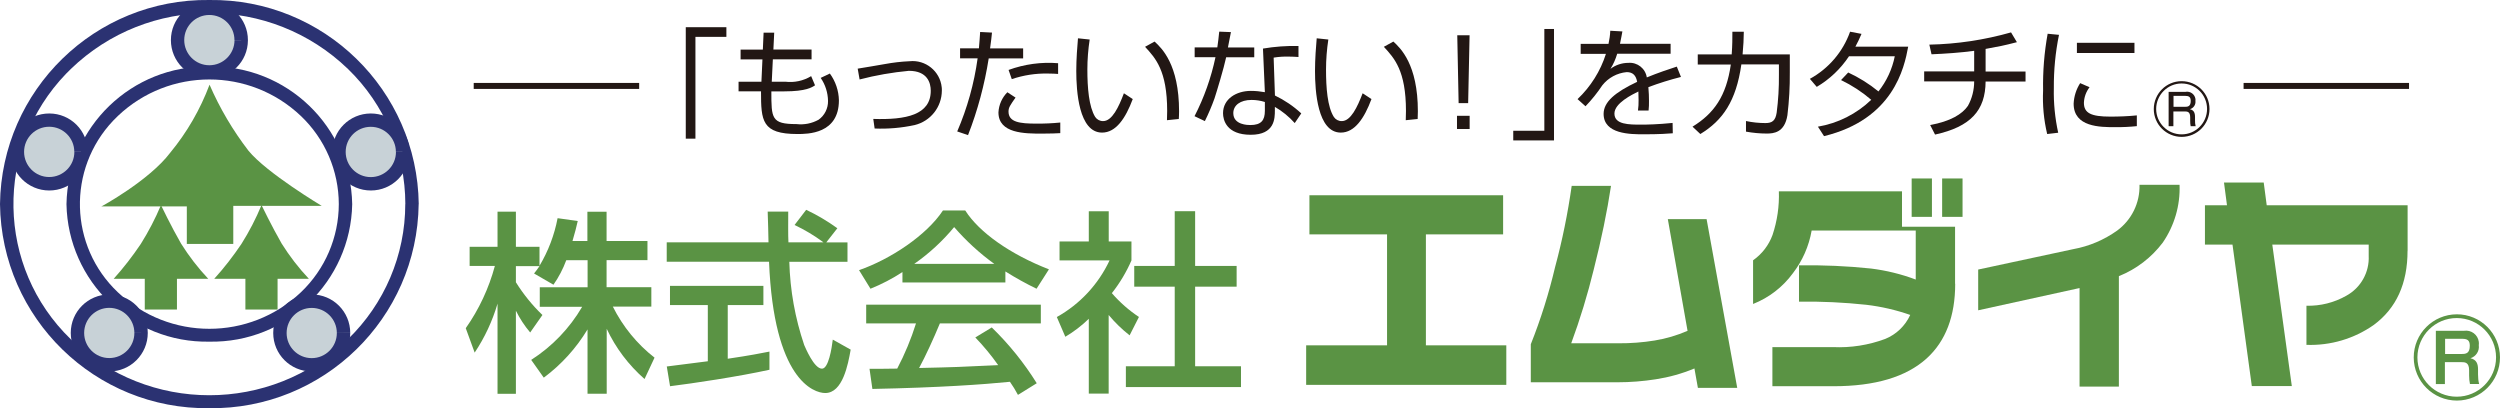 <?xml version="1.0" encoding="UTF-8"?><svg id="_レイヤー_2" xmlns="http://www.w3.org/2000/svg" viewBox="0 0 367.47 60"><defs><style>.cls-1{fill:#5a9344;}.cls-2{fill:#221714;}.cls-3{fill:#2b3272;}.cls-4{fill:#c8d2d7;}</style></defs><g id="_レイヤー_1-2"><g id="_グループ_1497"><path id="_パス_791" class="cls-3" d="M50.79,30h.98c-.22-11.38-9.62-20.43-21-20.22-11.38-.21-20.78,8.84-21,20.22,.22,11.38,9.62,20.43,21,20.22,11.38,.21,20.78-8.84,21-20.22h-1.97c-.01,4.9-2.02,9.58-5.57,12.96-7.54,7.16-19.37,7.16-26.91,0-7.16-6.78-7.46-18.08-.68-25.23,.22-.23,.45-.46,.68-.68,7.54-7.16,19.37-7.16,26.91,0,3.55,3.38,5.56,8.06,5.57,12.96h.98"/><path id="_パス_792" class="cls-3" d="M60.57,30h.98C61.33,13.22,47.56-.21,30.77,0,13.99-.21,.21,13.22,0,30c.21,16.78,13.99,30.21,30.77,30,16.78,.21,30.55-13.22,30.77-30h-1.97c0,7.49-3.05,14.65-8.43,19.86-11.36,10.98-29.38,10.98-40.74,0C-.56,39.27-.87,21.8,9.72,10.83c.23-.23,.46-.46,.69-.69C21.77-.82,39.78-.82,51.15,10.14c5.38,5.21,8.42,12.37,8.43,19.86h.98"/><path id="_パス_793" class="cls-4" d="M35.47,5.9c0-2.58-2.09-4.67-4.67-4.67-2.58,0-4.67,2.09-4.67,4.67s2.09,4.67,4.67,4.67c2.58,0,4.67-2.08,4.67-4.66,0,0,0,0,0,0"/><path id="_パス_795" class="cls-4" d="M11.93,22.33c0-2.58-2.11-4.66-4.68-4.65-2.58,0-4.66,2.11-4.65,4.68,0,2.57,2.1,4.65,4.67,4.65,2.58,0,4.67-2.08,4.67-4.66,0,0,0-.02,0-.02"/><path id="_パス_796" class="cls-3" d="M11.92,22.34h.98c0-3.13-2.53-5.66-5.66-5.66s-5.66,2.53-5.66,5.66,2.53,5.66,5.66,5.66c3.12,0,5.66-2.52,5.66-5.65,0,0,0-.01,0-.02h-1.97c0,2.04-1.66,3.69-3.7,3.69-2.04,0-3.69-1.66-3.69-3.7,0-2.04,1.65-3.69,3.69-3.69,2.04,0,3.69,1.65,3.69,3.68,0,0,0,0,0,0h.98"/><path id="_パス_797" class="cls-4" d="M59.18,22.33c0-2.58-2.1-4.67-4.68-4.67-2.58,0-4.67,2.1-4.67,4.68,0,2.58,2.1,4.67,4.68,4.67,2.58,0,4.67-2.08,4.67-4.66,0,0,0-.02,0-.02"/><path id="_パス_798" class="cls-3" d="M59.19,22.34h.98c0-3.13-2.53-5.66-5.66-5.66s-5.66,2.53-5.66,5.66,2.53,5.66,5.66,5.66c3.12,0,5.65-2.51,5.66-5.63,0-.01,0-.02,0-.03h-1.97c0,2.04-1.66,3.69-3.7,3.69-2.04,0-3.69-1.66-3.69-3.7,0-2.04,1.65-3.69,3.69-3.69,2.04,0,3.69,1.65,3.69,3.68,0,0,0,0,0,0h.98"/><path id="_パス_798-2" class="cls-3" d="M35.46,5.9h.98c0-3.13-2.53-5.66-5.66-5.66s-5.66,2.53-5.66,5.66,2.53,5.66,5.66,5.66c3.12,0,5.65-2.51,5.66-5.63,0-.01,0-.02,0-.03h-1.97c0,2.04-1.66,3.69-3.7,3.69-2.04,0-3.69-1.66-3.69-3.7,0-2.04,1.65-3.69,3.69-3.69,2.04,0,3.69,1.65,3.69,3.68,0,0,0,0,0,0h.98"/><path id="_パス_799" class="cls-4" d="M20.73,48.95c0-2.58-2.09-4.67-4.67-4.67s-4.67,2.09-4.67,4.67,2.09,4.67,4.67,4.67h0c2.58,0,4.67-2.09,4.67-4.67"/><path id="_パス_800" class="cls-3" d="M20.74,48.94h.98c0-3.13-2.53-5.66-5.66-5.66-3.13,0-5.66,2.53-5.66,5.66,0,3.13,2.53,5.66,5.66,5.66,3.13,0,5.66-2.54,5.66-5.66h-1.97c0,2.04-1.65,3.69-3.69,3.69s-3.69-1.65-3.69-3.69,1.65-3.69,3.69-3.69h0c2.04,0,3.69,1.65,3.69,3.68,0,0,0,0,0,0h.98"/><path id="_パス_801" class="cls-4" d="M50.5,48.95c0-2.58-2.09-4.68-4.67-4.68-2.58,0-4.68,2.09-4.68,4.67,0,2.58,2.09,4.68,4.67,4.68,2.58,0,4.67-2.07,4.68-4.65,0,0,0-.01,0-.02"/><path id="_パス_802" class="cls-3" d="M50.5,48.94h.98c0-3.13-2.53-5.66-5.66-5.66-3.13,0-5.66,2.53-5.66,5.66,0,3.13,2.53,5.66,5.66,5.66,3.12,0,5.66-2.53,5.66-5.65h0s-1.97,0-1.97,0c0,2.04-1.65,3.69-3.69,3.69s-3.69-1.65-3.69-3.69c0-2.04,1.65-3.69,3.69-3.69h0c2.04,0,3.69,1.65,3.69,3.68,0,0,0,0,0,0h.98"/><path id="_パス_803" class="cls-1" d="M14.85,30.34h12.61v5.52h6.83v-5.6h13s-8.1-4.84-10.77-8.11c-2.3-2.99-4.22-6.25-5.72-9.7-1.36,3.63-3.32,7.02-5.79,10.01-3.11,4.1-10.14,7.91-10.14,7.91"/><path id="_パス_804" class="cls-1" d="M16.69,40.98h4.59v4.52h4.73v-4.52h4.6c-1.5-1.59-2.84-3.33-4-5.18-1.44-2.5-2.95-5.65-2.95-5.65-.83,1.98-1.82,3.88-2.96,5.7-1.21,1.8-2.54,3.52-3.99,5.13"/><path id="_パス_805" class="cls-1" d="M31.47,40.98h4.6v4.52h4.73v-4.52h4.6c-1.5-1.59-2.84-3.33-4-5.18-1.44-2.5-2.96-5.65-2.96-5.65-.82,1.98-1.81,3.89-2.95,5.7-1.21,1.8-2.54,3.52-4,5.13"/><path id="_パス_806" class="cls-1" d="M83.23,38.26c-.47,1.27-1.1,2.48-1.88,3.59l-2.85-1.65c.23-.29,.54-.69,.8-1.08h-3.47v2.37c1.1,1.76,2.41,3.38,3.9,4.81l-1.8,2.57c-.83-.98-1.53-2.05-2.1-3.2v12.21h-2.7v-13.25c-.75,2.56-1.88,4.98-3.36,7.2l-1.31-3.59c1.95-2.77,3.4-5.87,4.28-9.15h-3.71v-2.81h4.1v-5.17h2.7v5.17h3.47v2.79c1.29-2.16,2.19-4.53,2.66-7l2.96,.42c-.18,.8-.41,1.74-.77,2.93h2.19v-4.3h2.82v4.3h6.01v2.82h-6.01v3.98h6.58v2.85h-5.66c1.46,2.92,3.55,5.49,6.13,7.5l-1.47,3.14c-2.34-2.05-4.24-4.56-5.56-7.38v9.54h-2.82v-9.45c-1.66,2.76-3.85,5.17-6.43,7.09l-1.85-2.61c3.08-1.97,5.64-4.64,7.49-7.8h-6.23v-2.87h7.03v-3.98h-3.11"/><path id="_パス_807" class="cls-1" d="M121.49,35.63h3.08v2.85h-8.55c.11,4.17,.85,8.29,2.19,12.24,.15,.32,1.43,3.47,2.61,3.47,.96,0,1.43-2.96,1.59-4.27l2.63,1.47c-.39,2.19-1.17,6.38-3.74,6.38-1.71,0-7.57-1.97-8.26-19.3h-15.04v-2.85h14.96c0-.63-.09-3.78-.12-4.52h3.02c0,1.77-.03,3.39,.03,4.52h5.15c-1.33-.99-2.75-1.84-4.25-2.55l1.71-2.23c1.61,.76,3.14,1.67,4.58,2.71l-1.62,2.07m-23.46,18.25c1.53-.2,5.38-.69,6.04-.77v-8.26h-5.56v-2.82h13.73v2.82h-5.24v7.89c3.27-.48,5.01-.83,6.13-1.05v2.67c-4.64,1.02-11.25,2-14.61,2.42l-.48-2.9h-.02Z"/><path id="_パス_808" class="cls-1" d="M132.65,39.99c-1.48,.97-3.06,1.79-4.7,2.45l-1.68-2.73c4.58-1.59,9.91-5.1,12.33-8.77h3.28c2.07,3.25,6.67,6.46,12.3,8.65l-1.82,2.85c-1.57-.76-3.1-1.61-4.58-2.54v1.62h-15.13v-1.54m16.97,18.05c-.35-.66-.74-1.3-1.17-1.91-3.9,.39-10.29,.85-20.22,1.05l-.42-2.96c.6,0,3.2,0,4.07-.03,1.12-2.13,2.04-4.35,2.76-6.64h-7.32v-2.76h25.67v2.76h-14.84c-.96,2.31-2.07,4.73-3.05,6.55,5.33-.12,5.92-.15,11.62-.42-1.01-1.44-2.14-2.8-3.36-4.07l2.42-1.47c2.53,2.46,4.75,5.21,6.61,8.2,0,0-2.76,1.71-2.76,1.71Zm-3.45-19.23c-2.18-1.57-4.16-3.39-5.92-5.42-1.7,2.06-3.68,3.88-5.87,5.41h11.78Z"/><path id="_パス_809" class="cls-1" d="M162.97,57.85h-2.93v-10.99c-1.04,1.01-2.2,1.9-3.45,2.64l-1.25-2.9c3.39-1.89,6.1-4.8,7.75-8.32h-7.35v-2.79h4.3v-4.44h2.93v4.44h3.34v2.79c-.75,1.72-1.72,3.34-2.88,4.81,1.16,1.34,2.5,2.52,3.98,3.5l-1.37,2.7c-1.13-.88-2.16-1.89-3.08-2.99v11.55m9.72-26.81h2.99v8.05h6.1v3.05h-6.1v11.7h6.74v3.05h-16.92v-3.05h7.18v-11.7h-5.95v-3.05h5.95v-8.05Z"/><path id="_パス_810" class="cls-1" d="M221.41,56.57h-29.42v-5.81h11.89v-16.31h-11.41v-5.75h28.47v5.75h-11.35v16.31h11.82v5.81"/><path id="_パス_811" class="cls-1" d="M255.35,57.01h-5.78l-.51-2.85c-1.82,.76-3.73,1.29-5.68,1.59-1.85,.29-3.73,.44-5.6,.44h-12.77v-5.59c1.47-3.69,2.66-7.48,3.57-11.34,1.06-3.92,1.87-7.91,2.44-11.94h5.78c-.57,3.78-1.42,7.88-2.54,12.3-.9,3.67-2,7.29-3.31,10.84h6.93c1.79,.01,3.58-.12,5.34-.41,1.66-.27,3.28-.75,4.83-1.42l-2.9-16.42h5.7l4.5,24.79"/><path id="_パス_812" class="cls-1" d="M287.39,41.71c0,4.77-1.4,8.43-4.19,10.97-3.02,2.73-7.58,4.09-13.69,4.09h-8.99v-5.75h8.92c2.61,.12,5.21-.29,7.66-1.2,1.63-.66,2.95-1.93,3.68-3.53-2.09-.73-4.26-1.23-6.46-1.49-3.28-.35-6.59-.51-9.89-.46v-5.34c3.53-.05,7.06,.1,10.58,.47,2.25,.28,4.46,.82,6.58,1.62v-7.2h-15.3c-.4,2.29-1.35,4.45-2.77,6.29-1.48,2.02-3.51,3.58-5.84,4.5v-6.42c1.31-.92,2.31-2.22,2.86-3.72,.69-2.07,1.01-4.24,.93-6.42h18.1v5.21h7.8v8.38m-3.4-9.83h-2.98v-5.65h2.98v5.65Zm4.5,0h-3v-5.65h3v5.65Z"/><path id="_パス_813" class="cls-1" d="M320.37,27.18c.11,3.02-.76,5.99-2.47,8.48-1.66,2.2-3.89,3.91-6.45,4.93v16.24h-5.78v-14.49l-14.9,3.27v-5.99l13.98-3c2.32-.42,4.53-1.36,6.45-2.73,2.13-1.57,3.36-4.08,3.28-6.73h5.88"/><path id="_パス_814" class="cls-1" d="M353.88,36.87c0,4.82-1.65,8.44-4.96,10.89-2.89,2.03-6.37,3.06-9.9,2.93v-5.75c2.04,.05,4.06-.45,5.84-1.46,2.14-1.16,3.43-3.45,3.31-5.88v-1.65h-14.17l2.87,20.8h-5.88l-2.84-20.8h-4.05v-5.78h3.24l-.44-3.34h5.84l.44,3.34h20.71v6.68"/><rect id="_長方形_13" class="cls-2" x="69.63" y="12.19" width="24.32" height=".88"/><rect id="_長方形_14" class="cls-2" x="329.78" y="12.19" width="24.32" height=".88"/><path id="_パス_815" class="cls-2" d="M106.77,5.42h-4.55v14.96h-1.42V4h5.97v1.42"/><path id="_パス_816" class="cls-2" d="M112.21,4.8h1.59l-.12,2.48h5.61v1.44h-5.69l-.16,3.29h2c1.32,.16,2.66-.13,3.79-.82l.57,1.35c-.44,.29-1.3,.89-4.5,.89h-1.92c0,3.98,0,4.81,3.69,4.81,1.13,.13,2.26-.09,3.25-.64,.89-.63,1.41-1.67,1.39-2.76-.02-1.21-.39-2.39-1.08-3.39l1.35-.64c.84,1.15,1.3,2.52,1.33,3.94,0,4.95-4.6,4.95-6.1,4.95-5.24,0-5.35-1.94-5.35-6.27h-3.3v-1.42h3.36l.15-3.28h-3.21v-1.44h3.27l.11-2.48"/><path id="_パス_817" class="cls-2" d="M128.33,17.48c4.87,.16,8.48-.6,8.48-4.14,0-1.15-.48-2.93-3.22-2.93-2.44,.23-4.87,.65-7.24,1.27l-.28-1.59c.63-.09,3.39-.57,3.97-.67,1.2-.22,2.42-.37,3.65-.42,2.36-.25,4.48,1.46,4.73,3.82,.02,.17,.03,.34,.02,.52-.02,2.4-1.66,4.47-3.99,5.04-1.93,.42-3.92,.59-5.89,.51l-.2-1.41"/><path id="_パス_818" class="cls-2" d="M145.81,4.8c-.06,.61-.12,1.18-.28,2.31h4.86v1.47h-5.06c-.61,3.86-1.62,7.64-3.04,11.28l-1.59-.54c1.48-3.43,2.49-7.05,3-10.75h-2.58v-1.47h2.77c.1-.95,.13-1.77,.18-2.4l1.75,.09m3.46,9.54c-.8,1.15-1.04,1.47-1.04,2.07,0,1.56,1.66,1.77,4.05,1.77,1.19,.01,2.38-.04,3.56-.16v1.56c-.69,.03-1.23,.07-2.66,.07-2.55,0-6.43,0-6.43-3.12,.06-1.12,.53-2.17,1.31-2.96l1.18,.77h.02Zm6.26-3.46c-.41-.03-.82-.06-1.49-.06-1.81-.04-3.61,.24-5.33,.82l-.47-1.35c2.33-.85,4.81-1.19,7.28-.99v1.58Z"/><path id="_パス_819" class="cls-2" d="M160.17,5.8c-.22,1.46-.34,2.94-.34,4.42,0,2.66,.22,5.47,1.15,6.97,.26,.39,.7,.62,1.17,.61,1.31,0,2.29-2.06,3.05-4.09l1.3,.85c-1.06,2.85-2.48,4.93-4.51,4.93-3.43,0-3.79-6.15-3.79-9.06,0-1.8,.15-3.62,.25-4.8l1.71,.18m11.37,11.85c.02-.41,.03-.8,.03-1.35,0-5.92-1.71-7.76-3.25-9.43l1.4-.77c1.04,.96,3.6,3.34,3.6,10.26,0,.47-.02,.79-.04,1.12l-1.75,.18h.02Z"/><path id="_パス_820" class="cls-2" d="M180.93,4.73c-.03,.1-.38,2-.44,2.25h3.87v1.44h-4.13c-.34,1.6-1.39,5.06-1.71,6.04-.41,1.14-.88,2.25-1.42,3.34l-1.52-.72c1.41-2.74,2.44-5.65,3.08-8.67h-3.06v-1.44h3.33c.12-.79,.19-1.44,.28-2.32l1.74,.07m9.91,3.66c-.54-.03-.82-.06-1.42-.06-.75-.02-1.49,.03-2.23,.15l.19,5.57c1.41,.68,2.72,1.56,3.87,2.63l-.96,1.42c-.84-.94-1.83-1.75-2.92-2.38v.5c0,1.18,0,3.6-3.55,3.6s-4.07-2.16-4.07-3.17c0-2.1,1.95-3.28,4.09-3.28,.69,0,1.38,.07,2.06,.19l-.28-6.41c1.73-.29,3.47-.42,5.22-.38v1.63h0Zm-4.95,6.61c-.63-.2-1.29-.3-1.95-.3-1.66,0-2.68,.79-2.68,1.94,0,1.75,2.19,1.75,2.5,1.75,1.6,0,2.14-.69,2.14-2.1v-1.29Z"/><path id="_パス_821" class="cls-2" d="M195.25,5.8c-.22,1.46-.34,2.94-.34,4.42,0,2.66,.2,5.47,1.15,6.97,.26,.39,.7,.62,1.17,.61,1.31,0,2.29-2.06,3.06-4.09l1.3,.85c-1.06,2.85-2.48,4.93-4.51,4.93-3.43,0-3.79-6.15-3.79-9.06,0-1.8,.15-3.62,.25-4.8l1.71,.18m11.38,11.85c.01-.41,.03-.8,.03-1.35,0-5.92-1.71-7.76-3.25-9.43l1.4-.77c1.04,.96,3.6,3.34,3.6,10.26,0,.47-.01,.79-.03,1.12l-1.75,.18h0Z"/><path id="_パス_822" class="cls-2" d="M216.02,18.96h-1.86v-1.94h1.86v1.94Zm-.01-13.77l-.21,9.97h-1.4l-.2-9.98h1.81Z"/><path id="_パス_823" class="cls-2" d="M228.41,20.64h-5.98v-1.42h4.57V4.26h1.42V20.64"/><path id="_パス_824" class="cls-2" d="M238.47,4.63c-.09,.47-.16,.92-.35,1.81h7.44v1.46h-7.85c-.23,.78-.56,1.53-.99,2.22,.75-.57,1.68-.88,2.63-.88,1.33-.11,2.51,.83,2.71,2.14,1.68-.69,3.25-1.21,4.41-1.59l.61,1.52c-1.62,.41-3.22,.91-4.79,1.5,.07,.72,.09,1.49,.09,2.01,0,.48,0,.95-.06,1.43h-1.56c.07-.51,.1-1.02,.09-1.53,0-.38-.01-.9-.03-1.27-.89,.44-3.52,1.71-3.52,3.24,0,1.63,2.12,1.63,3.97,1.63,.77,0,2.42-.03,4.58-.25l.03,1.52c-.7,.06-1.97,.15-4.26,.15-1.95,0-5.91,0-5.91-3,0-1.74,1.66-3.17,4.93-4.71-.16-.9-.6-1.43-1.53-1.43-1.41,.13-2.71,.83-3.59,1.94-.73,1.1-1.56,2.13-2.47,3.08l-1.17-1.05c1.93-1.83,3.37-4.12,4.17-6.65h-3.71v-1.47h4.09c.14-.63,.23-1.28,.26-1.93l1.77,.1"/><path id="_パス_825" class="cls-2" d="M263.08,8v2.64c.02,2.1-.1,4.2-.35,6.29-.41,2.6-2.07,2.7-3.05,2.7-1.02,0-2.03-.1-3.04-.28v-1.56c.94,.2,1.9,.3,2.86,.3,.98,0,1.47-.34,1.65-1.53,.24-1.85,.35-3.72,.33-5.59v-1.5h-5.52c-.77,5.4-2.74,8.23-6.03,10.23l-1.15-1.08c3.15-1.94,4.96-4.47,5.63-9.13h-4.86v-1.49h4.99c.1-1.33,.1-2.41,.1-3.33h1.68c-.01,1.04-.06,2.04-.18,3.33h6.93"/><path id="_パス_826" class="cls-2" d="M271.63,10.64c1.6,.74,3.11,1.68,4.48,2.8,1.2-1.51,2.02-3.28,2.4-5.17h-6.73c-1.22,1.84-2.84,3.38-4.74,4.5l-1.01-1.18c2.75-1.51,4.86-3.97,5.91-6.93l1.68,.32c-.27,.64-.57,1.27-.9,1.88h7.76c-.57,3.12-2.19,10.67-12.37,13.15l-.9-1.39c2.95-.5,5.68-1.88,7.84-3.95-1.35-1.16-2.84-2.13-4.44-2.9l1.05-1.11"/><path id="_パス_827" class="cls-2" d="M291.86,10.51h5.87v1.47h-5.87c-.03,4.25-2.19,6.65-7.43,7.8l-.72-1.4c2.98-.55,4.7-1.59,5.55-2.82,.61-1.1,.92-2.34,.92-3.6h-7.35v-1.47h7.35v-3.02c-2.1,.28-4.16,.42-6.27,.51l-.32-1.42c4.06-.08,8.1-.69,12.01-1.8l.86,1.44c-2.01,.52-2.54,.61-4.6,.99v3.29"/><path id="_パス_828" class="cls-2" d="M302.65,5.11c-.53,2.58-.78,5.21-.76,7.85-.05,2.2,.17,4.4,.64,6.55l-1.62,.19c-.5-2.1-.7-4.25-.6-6.41-.05-2.79,.17-5.58,.67-8.33l1.66,.16m4.5,7.7c-.51,.66-.8,1.46-.83,2.29,0,1.52,1.06,2.03,3.88,2.03,1.3,0,2.6-.05,3.9-.18v1.58c-1.06,.11-2.13,.16-3.19,.15-2.2,0-6.1,0-6.1-3.45,.05-1.07,.38-2.12,.96-3.02l1.4,.61h-.02Zm-1.86-6.53h8.46v1.5h-8.46v-1.5Z"/><path id="_パス_829" class="cls-2" d="M324.77,16.02c0,2.26-1.83,4.1-4.09,4.1s-4.1-1.83-4.1-4.09c0-2.26,1.83-4.1,4.09-4.1,2.26,0,4.1,1.82,4.1,4.08h0m-7.84,0c0,2.06,1.67,3.74,3.74,3.74s3.74-1.67,3.74-3.74-1.67-3.74-3.74-3.74h0c-2.06,0-3.73,1.68-3.74,3.74Zm4.36-2.52c.67-.1,1.3,.36,1.41,1.03,.01,.1,.02,.2,0,.29,.08,.56-.27,1.09-.82,1.24,.58,.13,.76,.52,.76,1.14v.48c-.01,.29,.02,.59,.09,.88h-.73c-.05-.26-.08-.53-.07-.8v-.51c0-.86-.45-.86-.85-.86h-1.62v2.17h-.7v-5.05h2.52Zm-1.81,.61v1.6h1.67c.39,0,.86-.03,.86-.86,0-.6-.28-.75-.83-.75h-1.7Z"/><path id="_パス_830" class="cls-1" d="M367.47,52.53c0,3.5-2.83,6.34-6.33,6.35-3.5,0-6.34-2.83-6.35-6.33s2.83-6.34,6.33-6.35,6.34,2.83,6.35,6.33h0m-12.14,0c0,3.19,2.59,5.78,5.78,5.78s5.78-2.59,5.78-5.78-2.59-5.78-5.78-5.78h0c-3.19,0-5.77,2.59-5.78,5.78Zm6.87-3.91c1.04-.15,2.01,.57,2.15,1.61,.02,.17,.03,.34,0,.5,.12,.86-.4,1.67-1.23,1.93,.9,.19,1.12,.83,1.12,1.63v.75c0,.47,.04,.94,.16,1.4h-1.35c-.08-.4-.12-.81-.12-1.23v-.77c0-1.21-.63-1.21-1.17-1.21h-2.39v3.22h-1.33v-7.83h4.14Zm-2.8,1.18v2.23h2.48c.58,0,1.15-.09,1.15-1.21,0-.82-.38-1.02-1.12-1.02h-2.51Z"/></g></g></svg>